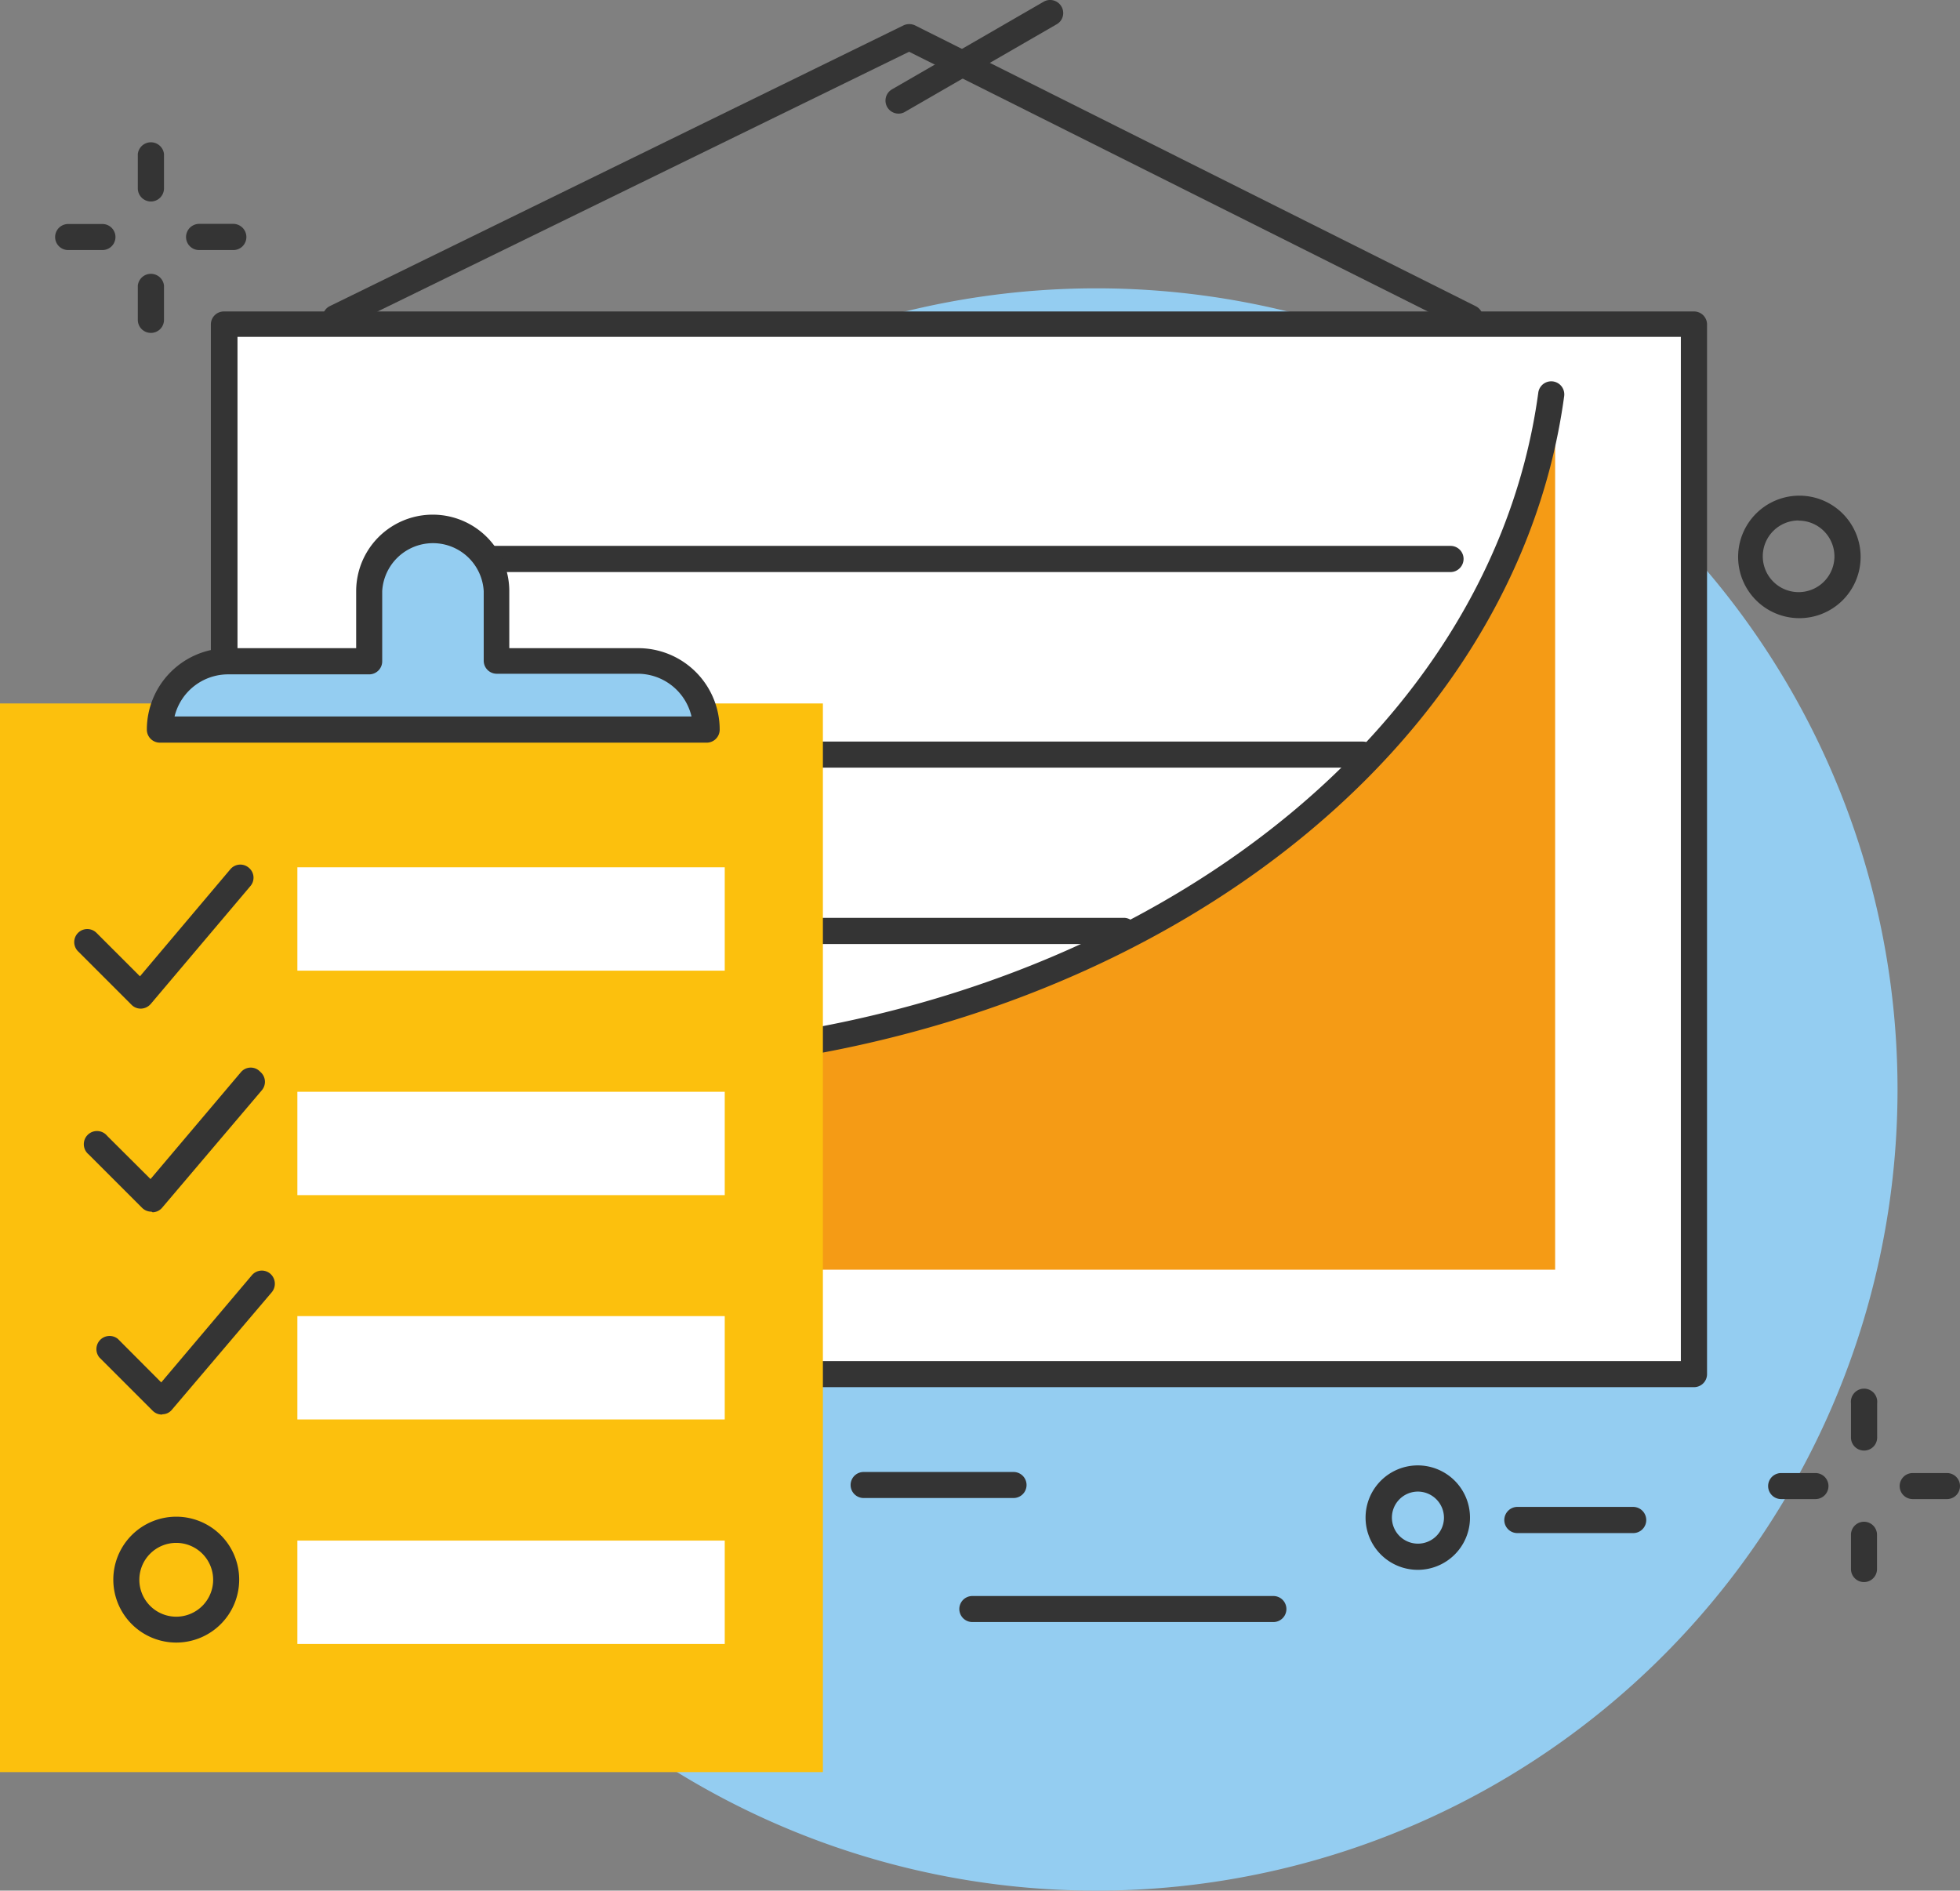 <svg xmlns="http://www.w3.org/2000/svg" viewBox="0 0 128 123.47">
  <rect x="0" y="0" width="128" height="123.47" fill="#808080" stroke="none"/>
  <defs>
    <style>
      .cls-1 {
        fill: #94cdf1;
      }

      .cls-2 {
        fill: #fff;
      }

      .cls-3 {
        fill: #343434;
      }

      .cls-4 {
        fill: #f59b15;
      }

      .cls-5 {
        fill: #fcc00d;
      }
    </style>
  </defs>
  <g id="Layer_2" data-name="Layer 2">
    <g id="Layer_1-2" data-name="Layer 1">
      <g>
        <path class="cls-1" d="M123.92,71.15A52.32,52.32,0,1,1,71.61,18.83,52.32,52.32,0,0,1,123.92,71.15Z"/>
        <rect class="cls-2" x="14.66" y="21.19" width="95.96" height="68.55"/>
        <path class="cls-3" d="M110.62,90.59h-96a.85.85,0,0,1-.85-.85V21.19a.85.85,0,0,1,.85-.85h96a.85.85,0,0,1,.86.85V89.74A.85.85,0,0,1,110.62,90.59Zm-95.11-1.7h94.26V22H15.51Z"/>
        <path class="cls-4" d="M38.56,69.32A81.41,81.41,0,0,1,22,67.62v15.3h79.56V25.75c-3.32,24.48-30.25,43.57-63,43.57Z"/>
        <path class="cls-3" d="M38.32,70.17a82.9,82.9,0,0,1-16.74-1.71.85.85,0,0,1-.66-1,.84.84,0,0,1,1-.66,81.05,81.05,0,0,0,16.4,1.67c32.11,0,58.83-18.41,62.14-42.83a.85.85,0,1,1,1.69.23C98.72,51.12,71.28,70.17,38.32,70.17Z"/>
        <path class="cls-3" d="M94.73,37.36H24.88A.86.86,0,0,1,24,36.5a.85.85,0,0,1,.85-.85H94.73a.85.85,0,0,1,.85.85A.86.86,0,0,1,94.73,37.36Z"/>
        <path class="cls-3" d="M89,50.13H24.88a.85.85,0,1,1,0-1.7H89a.85.85,0,0,1,0,1.7Z"/>
        <path class="cls-3" d="M73.39,61.65H22a.86.86,0,0,1-.85-.86.85.85,0,0,1,.85-.85H73.39a.85.85,0,0,1,.85.85A.86.86,0,0,1,73.39,61.65Z"/>
        <path class="cls-3" d="M38.51,63.76H24.88a.85.85,0,1,1,0-1.7H38.51a.85.85,0,0,1,0,1.7Z"/>
        <path class="cls-3" d="M21.9,21.6A.85.85,0,0,1,21.52,20L59,1.66a.88.88,0,0,1,.76,0L96.38,20a.86.86,0,0,1,.38,1.15.85.85,0,0,1-1.14.38L59.37,3.38,22.27,21.51A.81.81,0,0,1,21.9,21.6Z"/>
        <path class="cls-3" d="M58.69,7.42a.85.85,0,0,1-.43-1.59L68.16.11a.85.85,0,0,1,1.16.32A.84.84,0,0,1,69,1.59L59.11,7.3A.81.81,0,0,1,58.69,7.42Z"/>
        <path class="cls-3" d="M66.19,97.83H56.4a.85.85,0,1,1,0-1.7h9.79a.85.85,0,0,1,0,1.7Z"/>
        <path class="cls-3" d="M83.16,105.93H63.5a.85.85,0,1,1,0-1.7H83.16a.85.85,0,0,1,0,1.7Z"/>
        <path class="cls-3" d="M106.66,100.12H99.09a.85.85,0,0,1-.85-.85.86.86,0,0,1,.85-.86h7.57a.86.86,0,0,1,.85.86A.85.85,0,0,1,106.66,100.12Z"/>
        <path class="cls-3" d="M117.46,40.37a4,4,0,1,1,4.05-4A4,4,0,0,1,117.46,40.37Zm0-6.38a2.34,2.34,0,1,0,2.34,2.34A2.34,2.34,0,0,0,117.46,34Z"/>
        <path class="cls-3" d="M92.6,102.52A3.41,3.41,0,1,1,96,99.11,3.41,3.41,0,0,1,92.6,102.52Zm0-5.11a1.7,1.7,0,1,0,1.7,1.7A1.71,1.71,0,0,0,92.6,97.41Z"/>
        <rect class="cls-5" y="45.94" width="53.74" height="69.79"/>
        <path class="cls-3" d="M9.19,65.87a.84.84,0,0,1-.6-.25L5.1,62.13a.85.85,0,0,1,1.2-1.21l2.84,2.84,5.91-7a.85.85,0,0,1,1.2-.09.84.84,0,0,1,.1,1.2L9.84,65.57a.88.88,0,0,1-.62.3Z"/>
        <path class="cls-3" d="M9.89,79.13a.86.86,0,0,1-.61-.25L5.79,75.39A.86.86,0,1,1,7,74.18L9.83,77l5.92-7A.84.84,0,0,1,17,70a.85.85,0,0,1,.1,1.2l-6.51,7.67a.84.84,0,0,1-.62.3Z"/>
        <path class="cls-3" d="M10.58,92.38a.85.85,0,0,1-.6-.24L6.49,88.65A.86.86,0,0,1,7.7,87.44l2.83,2.84,5.92-7a.85.85,0,0,1,1.2-.1.87.87,0,0,1,.1,1.21l-6.52,7.67a.8.8,0,0,1-.61.3Z"/>
        <rect class="cls-2" x="19.42" y="56.64" width="27.91" height="6.75"/>
        <rect class="cls-2" x="19.42" y="71.3" width="27.91" height="6.75"/>
        <rect class="cls-2" x="19.42" y="85.95" width="27.91" height="6.75"/>
        <rect class="cls-2" x="19.42" y="100.61" width="27.91" height="6.75"/>
        <path class="cls-3" d="M11.51,107.27a4.11,4.11,0,1,1,4.11-4.11A4.11,4.11,0,0,1,11.51,107.27Zm0-6.51a2.41,2.41,0,1,0,2.41,2.4A2.41,2.41,0,0,0,11.51,100.76Z"/>
        <path class="cls-2" d="M41.65,43.19H32.44V38.61a4.17,4.17,0,0,0-8.33,0v4.58H14.9a4.47,4.47,0,0,0-4.46,4.46H46.11a4.47,4.47,0,0,0-4.46-4.46Z"/>
        <path class="cls-1" d="M41.65,43.19H32.44V38.61a4.17,4.17,0,0,0-8.33,0v4.58H14.9a4.47,4.47,0,0,0-4.46,4.46H46.11A4.47,4.47,0,0,0,41.65,43.19Z"/>
        <path class="cls-3" d="M46.11,48.5H10.44a.85.85,0,0,1-.85-.85,5.32,5.32,0,0,1,5.31-5.32h8.36V38.61a5,5,0,1,1,10,0v3.72h8.35A5.32,5.32,0,0,1,47,47.65.85.85,0,0,1,46.11,48.5ZM11.4,46.79H45.16A3.61,3.61,0,0,0,41.65,44H32.44a.85.85,0,0,1-.85-.85V38.61a3.32,3.32,0,0,0-6.63,0v4.58a.85.85,0,0,1-.85.85H14.9A3.6,3.6,0,0,0,11.4,46.79Z"/>
        <g>
          <g>
            <path class="cls-3" d="M15.28,16.33H13a.85.85,0,0,1-.85-.85.86.86,0,0,1,.85-.86h2.24a.86.86,0,0,1,.85.86A.85.85,0,0,1,15.28,16.33Z"/>
            <path class="cls-3" d="M6.69,16.33H4.45a.85.85,0,1,1,0-1.7H6.69a.85.85,0,1,1,0,1.7Z"/>
          </g>
          <g>
            <path class="cls-3" d="M9.86,21.74A.85.85,0,0,1,9,20.89V18.65a.86.86,0,0,1,1.71,0v2.24A.85.85,0,0,1,9.86,21.74Z"/>
            <path class="cls-3" d="M9.87,13.16A.86.86,0,0,1,9,12.3V10.06a.86.86,0,0,1,1.71,0V12.3A.86.86,0,0,1,9.87,13.16Z"/>
          </g>
        </g>
        <g>
          <g>
            <path class="cls-3" d="M127.15,97.9h-2.24a.85.85,0,0,1,0-1.7h2.24a.85.85,0,1,1,0,1.7Z"/>
            <path class="cls-3" d="M118.56,97.9h-2.24a.85.85,0,0,1,0-1.7h2.24a.85.85,0,1,1,0,1.7Z"/>
          </g>
          <g>
            <path class="cls-3" d="M121.73,103.32a.85.85,0,0,1-.85-.85v-2.24a.85.85,0,1,1,1.7,0v2.24A.85.85,0,0,1,121.73,103.32Z"/>
            <path class="cls-3" d="M121.74,94.73a.85.85,0,0,1-.86-.85V91.64a.86.86,0,1,1,1.71,0v2.24A.85.85,0,0,1,121.74,94.73Z"/>
          </g>
        </g>
      </g>
    </g>
  </g>
</svg>
